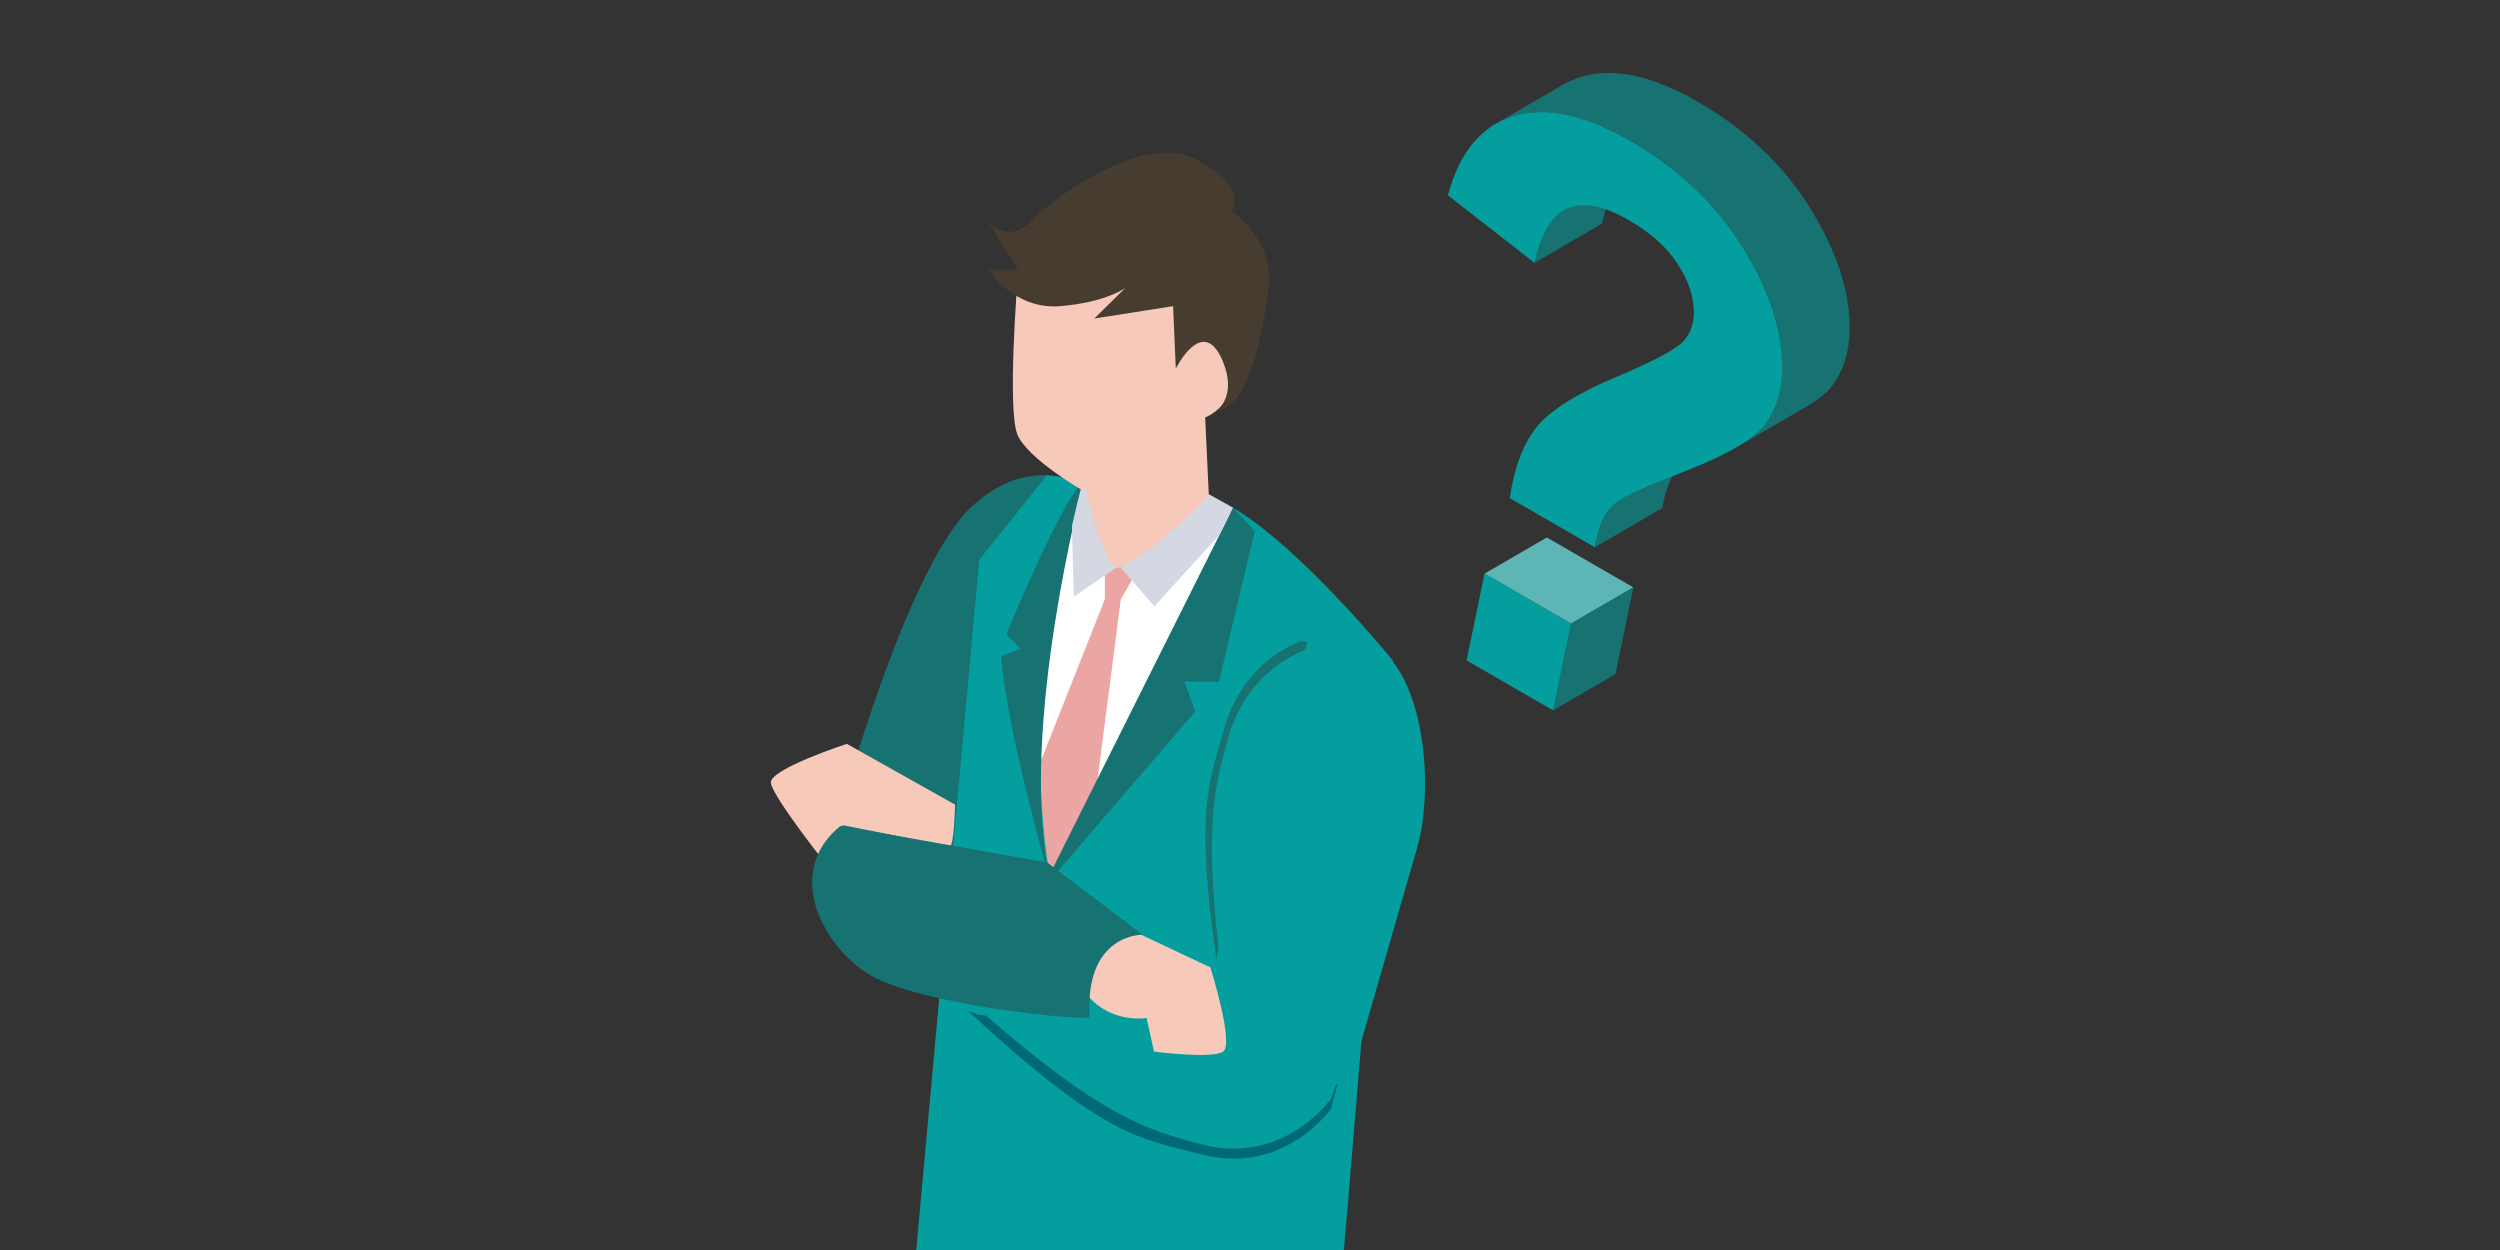 <svg width="240" height="120" viewBox="0 0 240 120" fill="none" xmlns="http://www.w3.org/2000/svg">
<rect x="0" y="0" width="240" height="120" fill="#333333" stroke="none"/>
<g clip-path="url(#clip0_1673_1658)">
<path d="M106.758 48.337C106.758 48.337 100.587 42.166 93.504 48.423C86.419 54.683 79.281 82.861 79.281 82.861L99.906 80.983L106.761 48.334L106.758 48.337Z" fill="#177272"/>
<path d="M111.882 111.787C111.882 111.787 101.611 112.98 93.966 107.122C93.966 107.122 89.864 147.413 91.728 166.735C93.592 186.058 92.692 206.804 92.692 206.804C92.692 206.804 101.558 211.352 106.959 208.929L111.882 111.784V111.787Z" fill="#006977"/>
<path d="M93.968 107.122C93.968 107.122 97.912 124.107 104.202 125.572C107.28 138.951 105.357 155.85 108.986 162.758C108.986 162.758 118.365 214.823 115.902 224.911C115.902 224.911 122.544 229.146 129.126 226.88C129.126 226.88 131.062 174.602 125.35 160.86C125.35 160.86 129.585 137.848 126.863 112.465L93.965 107.125L93.968 107.122Z" fill="#0E849C"/>
<path d="M127.411 112.407C127.411 112.407 110.8 119.709 93.477 107.438L93.469 110.972C93.469 110.972 110.667 122.357 127.402 115.966L127.411 112.404V112.407Z" fill="#006977"/>
<path d="M119.285 49.517C119.285 49.517 125.733 54.96 128.744 58.547L127.611 112.393C127.611 112.393 110.108 124.644 94.284 109.856L92.719 74.712C92.719 74.712 97.031 50.982 100.175 46.813L119.282 49.52L119.285 49.517Z" fill="white"/>
<path d="M106.063 57.528L106.072 53.766L109.335 54.514L107.598 57.525L105.05 77.263L100.374 88.323L98.648 76.269L106.063 57.528Z" fill="#EBA5A2"/>
<path d="M94.011 53.736C97.202 49.783 100.495 45.62 100.495 45.62L104.085 46.086C97.246 66.084 100.756 83.914 100.756 83.914C104.074 79.31 118.369 48.736 118.369 48.736C124.987 52.656 133.703 63.406 133.703 63.406C133.703 63.406 128.665 125.138 128.579 124.703C128.493 124.268 101.506 132.3 101.506 132.3L98.044 124.808L92.983 129.495L87.602 123.911L94.011 53.733V53.736Z" fill="#059E9E"/>
<path d="M118.373 48.736L100.086 85.329L114.75 68.308L113.711 65.441L117.018 65.45L120.456 51.005L118.373 48.736Z" fill="#177272"/>
<path d="M104.084 46.085C104.084 46.085 97.796 69.54 100.68 84.129C100.68 84.129 96.602 69.911 96.109 62.989L97.971 62.291L96.616 60.893C96.616 60.893 101.741 48.265 104.084 46.088V46.085Z" fill="#177272"/>
<path d="M78.969 81.883L95.33 81.925C95.33 81.925 105.249 82.994 108.529 93.793L116.537 93.813C116.537 93.813 112.238 67.865 124.971 61.929C136.18 56.702 138.169 74.025 136.061 81.332C133.953 88.639 129.04 105.682 129.04 105.682C129.04 105.682 124.849 111.241 117.542 109.482C110.235 107.723 97.374 100.034 78.972 81.886L78.969 81.883Z" fill="#059E9E"/>
<path d="M102.454 90.572C102.39 90.107 105.421 87.794 105.421 87.794L116.198 92.868C116.198 92.868 118.53 100.286 117.398 100.973C116.265 101.66 110.783 100.956 110.783 100.956L110.074 97.727C110.074 97.727 103.565 98.843 102.454 90.572Z" fill="#F6C9BA"/>
<path d="M91.144 81.274C91.603 81.371 91.684 77.246 91.684 77.246L81.297 71.41C81.297 71.41 73.904 73.817 74.001 75.138C74.101 76.46 79.818 83.623 79.818 83.623L80.892 79.218C80.892 79.218 88.354 80.684 91.141 81.274H91.144Z" fill="#F6C9BA"/>
<path d="M104.605 97.605C104.638 98.134 87.891 96.472 83.252 93.439C78.612 90.406 75.438 83.493 80.692 79.285L100.538 82.803L109.687 89.73C109.687 89.73 104.123 89.62 104.605 97.605Z" fill="#177272"/>
<path d="M115.562 37.152L116.063 47.891C116.063 47.891 111.756 54.558 104.496 55.015L103.82 41.568L115.562 37.152Z" fill="#F6C9BA"/>
<path d="M104.083 46.085C104.277 46.085 104.732 51.542 107.028 54.591L103.081 57.275L102.906 50.495C102.906 50.495 103.887 46.085 104.081 46.085H104.083Z" fill="#D3D8E3"/>
<path d="M127.538 105.779C126.519 107.033 122.231 111.634 115.423 109.87C110.019 108.471 105.72 107.111 94.663 97.497C93.214 97.333 94.302 97.463 92.945 97.067C106.147 109.269 109.351 109.271 115.42 110.842C123.273 112.875 127.776 106.441 127.776 106.441C127.776 106.441 128.017 105.546 128.414 104.064C128.123 103.995 127.826 105.859 127.538 105.779Z" fill="#006977"/>
<path d="M125.301 62.414C124.129 62.838 119.617 64.824 117.925 70.779C116.581 75.504 115.662 79.341 116.994 91.096C116.507 92.295 117.066 90.824 116.756 92.024C114.731 77.767 116.027 75.219 117.534 69.912C119.484 63.045 125.196 61.453 125.196 61.453C125.196 61.453 124.465 61.514 125.52 61.655C125.445 61.907 125.37 62.162 125.301 62.417V62.414Z" fill="#177272"/>
<path d="M116.068 47.456C116.068 47.456 111.188 52.832 107.551 54.439L110.819 58.209L117.074 51.337L118.373 48.739L116.068 47.456Z" fill="#D3D8E3"/>
<path d="M97.683 26.857C97.683 26.857 96.674 39.41 97.683 41.748C98.691 44.086 104.02 47.135 104.02 47.135L114.329 40.263C114.329 40.263 117.091 40.831 118.833 36.239C120.575 31.643 116.218 29.71 114.158 31.929C114.158 31.929 109.562 11.019 97.683 26.86V26.857Z" fill="#F6C9BA"/>
<path d="M116.779 39.463C116.779 39.463 118.807 38.059 117.38 34.66C115.477 30.128 112.876 35.388 112.876 35.388L112.619 29.392L105.054 30.577L108.04 27.636C108.04 27.636 106.179 29.04 101.744 29.392C97.307 29.743 94.875 25.877 94.875 25.877H97.736L94.875 21.309C94.875 21.309 96.878 23.417 98.883 21.309C100.886 19.201 109.76 12.526 114.912 15.335C120.064 18.143 118.208 20.254 118.208 20.254C118.208 20.254 122.352 22.913 121.782 27.644C121.208 32.377 119.807 39.103 116.785 39.457L116.779 39.463Z" fill="#473C30"/>
<path d="M142.516 55.072L148.496 51.596L156.8 56.391L150.82 59.867L142.516 55.072Z" fill="#5EB5B5"/>
<path d="M150.822 59.867L156.802 56.391L155.082 64.72L149.102 68.196L150.822 59.867Z" fill="#177272"/>
<path d="M140.793 63.401L142.516 55.072L150.82 59.867L149.1 68.196L140.793 63.401Z" fill="#059E9E"/>
<path d="M155.865 47.799L162.336 44.037C161.793 44.353 161.397 44.641 161.145 44.904C160.422 45.652 159.901 46.943 159.58 48.771L153.109 52.532C153.431 50.704 153.951 49.413 154.674 48.666C154.926 48.402 155.323 48.114 155.865 47.799Z" fill="#177272"/>
<path d="M150.126 20.186L156.597 16.424C155.309 17.172 154.372 18.854 153.791 21.468L147.32 25.23C147.902 22.615 148.838 20.936 150.126 20.186Z" fill="#177272"/>
<path d="M177.55 30.775C177.547 30.692 177.539 30.612 177.533 30.529C177.52 30.332 177.506 30.132 177.484 29.933C177.478 29.883 177.478 29.833 177.473 29.781C177.467 29.731 177.459 29.681 177.453 29.634C177.442 29.534 177.428 29.437 177.414 29.337C177.398 29.21 177.378 29.083 177.359 28.955C177.342 28.855 177.326 28.756 177.309 28.656C177.287 28.529 177.262 28.398 177.237 28.268C177.218 28.169 177.198 28.069 177.176 27.969C177.148 27.836 177.118 27.706 177.085 27.573C177.063 27.476 177.038 27.376 177.013 27.279C177.004 27.243 176.996 27.207 176.988 27.171C176.952 27.036 176.913 26.897 176.874 26.762C176.86 26.717 176.849 26.673 176.838 26.628C176.775 26.41 176.705 26.188 176.633 25.966C176.614 25.906 176.592 25.847 176.572 25.787C176.517 25.623 176.462 25.46 176.401 25.294C176.373 25.216 176.345 25.141 176.315 25.064C176.29 24.994 176.265 24.925 176.237 24.859C176.207 24.778 176.173 24.698 176.14 24.618C176.107 24.532 176.071 24.443 176.035 24.357C175.971 24.202 175.905 24.047 175.838 23.892C175.805 23.814 175.772 23.74 175.739 23.662C175.644 23.449 175.545 23.233 175.442 23.017C175.434 22.997 175.426 22.981 175.417 22.961C175.315 22.745 175.207 22.532 175.096 22.313C175.085 22.294 175.077 22.274 175.066 22.255C175.035 22.194 175.002 22.136 174.971 22.075C174.883 21.903 174.789 21.731 174.694 21.56C174.653 21.482 174.608 21.405 174.564 21.327C174.473 21.164 174.379 21 174.284 20.834C174.243 20.762 174.201 20.69 174.16 20.618C174.021 20.385 173.883 20.153 173.736 19.92C173.561 19.64 173.381 19.366 173.199 19.092C173.188 19.072 173.174 19.056 173.163 19.036C173.071 18.901 172.974 18.765 172.88 18.629C172.822 18.546 172.764 18.46 172.706 18.38C172.559 18.175 172.406 17.973 172.254 17.773C172.229 17.743 172.207 17.71 172.182 17.676C172.005 17.444 171.822 17.216 171.636 16.989C171.578 16.92 171.52 16.851 171.462 16.782C171.332 16.627 171.202 16.471 171.069 16.316C170.994 16.23 170.916 16.147 170.841 16.061C170.722 15.928 170.603 15.793 170.479 15.66C170.396 15.568 170.31 15.48 170.224 15.391C170.105 15.267 169.988 15.142 169.866 15.02C169.778 14.929 169.684 14.84 169.592 14.749C169.473 14.63 169.351 14.513 169.229 14.397C169.135 14.305 169.038 14.217 168.941 14.125C168.819 14.012 168.698 13.898 168.573 13.787C168.473 13.699 168.374 13.61 168.274 13.521C168.149 13.411 168.022 13.303 167.894 13.195C167.792 13.109 167.689 13.023 167.584 12.937C167.454 12.829 167.321 12.724 167.188 12.616C167.083 12.533 166.977 12.45 166.872 12.367C166.737 12.261 166.598 12.156 166.46 12.053C166.354 11.973 166.246 11.893 166.138 11.812C165.994 11.707 165.85 11.605 165.703 11.502C165.595 11.428 165.49 11.35 165.382 11.275C165.23 11.17 165.072 11.065 164.917 10.962C164.814 10.893 164.709 10.824 164.606 10.754C164.432 10.641 164.255 10.53 164.075 10.419C163.986 10.364 163.897 10.306 163.809 10.25C163.54 10.084 163.266 9.921 162.989 9.763C162.734 9.616 162.482 9.475 162.23 9.339C162.15 9.295 162.072 9.256 161.992 9.214C161.82 9.123 161.651 9.034 161.482 8.951C161.391 8.904 161.299 8.86 161.211 8.818C161.053 8.741 160.895 8.666 160.737 8.594C160.648 8.552 160.56 8.511 160.468 8.472C160.418 8.45 160.371 8.428 160.321 8.406C160.261 8.378 160.202 8.358 160.141 8.334C159.928 8.242 159.715 8.156 159.507 8.073C159.41 8.034 159.316 7.998 159.219 7.962C158.981 7.874 158.743 7.791 158.51 7.713C158.455 7.696 158.399 7.674 158.344 7.658C158.059 7.566 157.776 7.486 157.499 7.414C157.424 7.395 157.352 7.378 157.277 7.361C157.072 7.311 156.867 7.267 156.665 7.226C156.621 7.217 156.577 7.203 156.532 7.195C156.474 7.184 156.416 7.178 156.358 7.167C156.239 7.148 156.12 7.129 156 7.112C155.89 7.095 155.779 7.082 155.668 7.07C155.552 7.057 155.435 7.046 155.319 7.037C155.211 7.029 155.1 7.021 154.992 7.015C154.879 7.01 154.765 7.004 154.652 7.001C154.544 7.001 154.438 6.998 154.333 7.001C154.222 7.001 154.111 7.007 154.001 7.01C153.942 7.01 153.884 7.01 153.826 7.015C153.774 7.018 153.721 7.026 153.665 7.029C153.588 7.034 153.51 7.043 153.433 7.051C153.311 7.065 153.189 7.079 153.07 7.095C152.998 7.106 152.923 7.115 152.851 7.129C152.721 7.151 152.594 7.176 152.469 7.203C152.408 7.217 152.347 7.228 152.286 7.242C152.101 7.287 151.918 7.336 151.738 7.392C151.619 7.428 151.499 7.469 151.383 7.511C151.372 7.514 151.364 7.519 151.353 7.525C151.15 7.6 150.951 7.68 150.76 7.768C150.718 7.788 150.677 7.807 150.632 7.827C150.436 7.921 150.242 8.018 150.056 8.126L143.586 11.887C143.772 11.779 143.965 11.68 144.162 11.588C144.204 11.569 144.245 11.547 144.289 11.53C144.483 11.441 144.68 11.361 144.882 11.286C145.01 11.239 145.137 11.195 145.267 11.153C145.447 11.098 145.633 11.048 145.816 11.004C145.877 10.99 145.938 10.979 145.998 10.965C146.126 10.937 146.253 10.912 146.381 10.89C146.453 10.879 146.528 10.868 146.6 10.857C146.719 10.84 146.841 10.824 146.962 10.813C147.04 10.804 147.118 10.799 147.195 10.79C147.306 10.782 147.417 10.777 147.527 10.771C147.638 10.765 147.749 10.763 147.86 10.763C147.965 10.763 148.07 10.763 148.178 10.763C148.292 10.763 148.406 10.768 148.519 10.777C148.627 10.782 148.735 10.79 148.846 10.799C148.962 10.807 149.079 10.821 149.195 10.832C149.306 10.846 149.417 10.86 149.527 10.873C149.646 10.89 149.766 10.909 149.885 10.929C149.987 10.945 150.09 10.965 150.192 10.984C150.394 11.023 150.599 11.07 150.804 11.12C150.879 11.137 150.951 11.153 151.026 11.173C151.303 11.245 151.585 11.325 151.871 11.416C151.926 11.433 151.981 11.455 152.034 11.472C152.269 11.549 152.505 11.633 152.743 11.721C152.837 11.757 152.934 11.793 153.031 11.832C153.242 11.915 153.452 12.001 153.668 12.092C153.776 12.139 153.884 12.184 153.992 12.233C154.081 12.272 154.17 12.314 154.261 12.355C154.419 12.427 154.574 12.502 154.735 12.58C154.826 12.624 154.915 12.668 155.006 12.713C155.175 12.799 155.344 12.887 155.516 12.976C155.596 13.017 155.674 13.059 155.754 13.101C156.003 13.236 156.258 13.375 156.513 13.524C156.79 13.685 157.064 13.848 157.333 14.014C157.421 14.07 157.51 14.125 157.599 14.184C157.776 14.294 157.956 14.408 158.131 14.521C158.236 14.591 158.338 14.66 158.441 14.729C158.599 14.834 158.754 14.937 158.909 15.045C159.017 15.12 159.122 15.194 159.23 15.272C159.377 15.375 159.521 15.477 159.665 15.582C159.773 15.663 159.878 15.743 159.986 15.82C160.125 15.926 160.263 16.028 160.399 16.134C160.504 16.217 160.61 16.3 160.715 16.383C160.848 16.488 160.978 16.596 161.108 16.701C161.213 16.787 161.316 16.873 161.418 16.962C161.546 17.07 161.673 17.18 161.801 17.288C161.9 17.377 162 17.466 162.1 17.554C162.224 17.665 162.346 17.779 162.468 17.892C162.565 17.981 162.662 18.072 162.756 18.164C162.878 18.28 162.997 18.396 163.116 18.516C163.208 18.607 163.299 18.696 163.391 18.79C163.51 18.912 163.629 19.036 163.745 19.158C163.831 19.247 163.917 19.338 164 19.427C164.122 19.56 164.241 19.693 164.363 19.828C164.438 19.914 164.515 19.997 164.59 20.083C164.723 20.236 164.853 20.391 164.983 20.549C165.041 20.618 165.1 20.687 165.158 20.756C165.343 20.983 165.523 21.211 165.703 21.443C165.728 21.474 165.75 21.507 165.775 21.54C165.928 21.74 166.08 21.942 166.227 22.147C166.285 22.23 166.343 22.313 166.401 22.396C166.509 22.549 166.617 22.701 166.72 22.856C166.903 23.127 167.083 23.404 167.257 23.684C167.404 23.917 167.543 24.152 167.681 24.382C167.723 24.454 167.764 24.526 167.806 24.598C167.903 24.762 167.994 24.928 168.085 25.091C168.13 25.169 168.171 25.246 168.216 25.327C168.31 25.498 168.401 25.67 168.49 25.839C168.52 25.9 168.554 25.961 168.587 26.022C168.709 26.257 168.825 26.493 168.939 26.726C168.947 26.745 168.955 26.762 168.963 26.781C169.066 26.997 169.166 27.21 169.26 27.426C169.293 27.504 169.326 27.579 169.36 27.656C169.426 27.811 169.493 27.966 169.556 28.122C169.592 28.21 169.625 28.296 169.662 28.382C169.72 28.531 169.778 28.681 169.833 28.831C169.861 28.908 169.891 28.983 169.919 29.061C169.98 29.227 170.035 29.39 170.091 29.556C170.11 29.614 170.132 29.675 170.152 29.734C170.224 29.955 170.293 30.174 170.357 30.396C170.371 30.44 170.382 30.484 170.393 30.529C170.443 30.7 170.49 30.875 170.531 31.047C170.556 31.146 170.578 31.243 170.603 31.34C170.634 31.473 170.664 31.603 170.695 31.736C170.717 31.836 170.736 31.936 170.756 32.035C170.781 32.166 170.805 32.293 170.828 32.423C170.844 32.523 170.861 32.623 170.877 32.722C170.897 32.85 170.916 32.977 170.933 33.105C170.947 33.204 170.961 33.301 170.972 33.401C170.983 33.501 170.994 33.603 171.002 33.703C171.022 33.902 171.038 34.099 171.052 34.295C171.058 34.379 171.063 34.462 171.069 34.545C171.082 34.816 171.091 35.088 171.091 35.356C171.085 37.489 170.528 39.298 169.426 40.788C168.927 41.461 168.036 42.167 166.753 42.913L173.224 39.151C174.506 38.406 175.395 37.697 175.896 37.027C176.999 35.536 177.553 33.728 177.561 31.595C177.561 31.326 177.553 31.055 177.539 30.781L177.55 30.775Z" fill="#177272"/>
<path d="M167.261 23.684C169.826 27.803 171.106 31.692 171.094 35.351C171.089 37.483 170.532 39.292 169.43 40.782C168.325 42.267 165.311 43.932 160.381 45.774C157.292 46.954 155.387 47.917 154.669 48.668C153.946 49.416 153.425 50.707 153.104 52.535L144.941 47.821C145.373 44.818 146.263 42.508 147.606 40.893C148.952 39.281 151.644 37.633 155.688 35.963C159.095 34.506 161.101 33.406 161.702 32.661C162.306 31.916 162.61 31.038 162.613 30.019C162.619 28.517 162.103 26.963 161.073 25.36C160.043 23.756 158.464 22.34 156.331 21.111C153.968 19.748 152.035 19.374 150.534 19.986C149.03 20.601 147.958 22.349 147.318 25.232L139 18.753C140.091 14.649 142.177 12.114 145.268 11.153C148.357 10.192 152.104 10.984 156.511 13.53C161.112 16.186 164.693 19.571 167.258 23.687L167.261 23.684Z" fill="#059E9E"/>
</g>
<defs>
<clipPath id="clip0_1673_1658">
<rect width="240" height="120" fill="white"/>
</clipPath>
</defs>
</svg>
